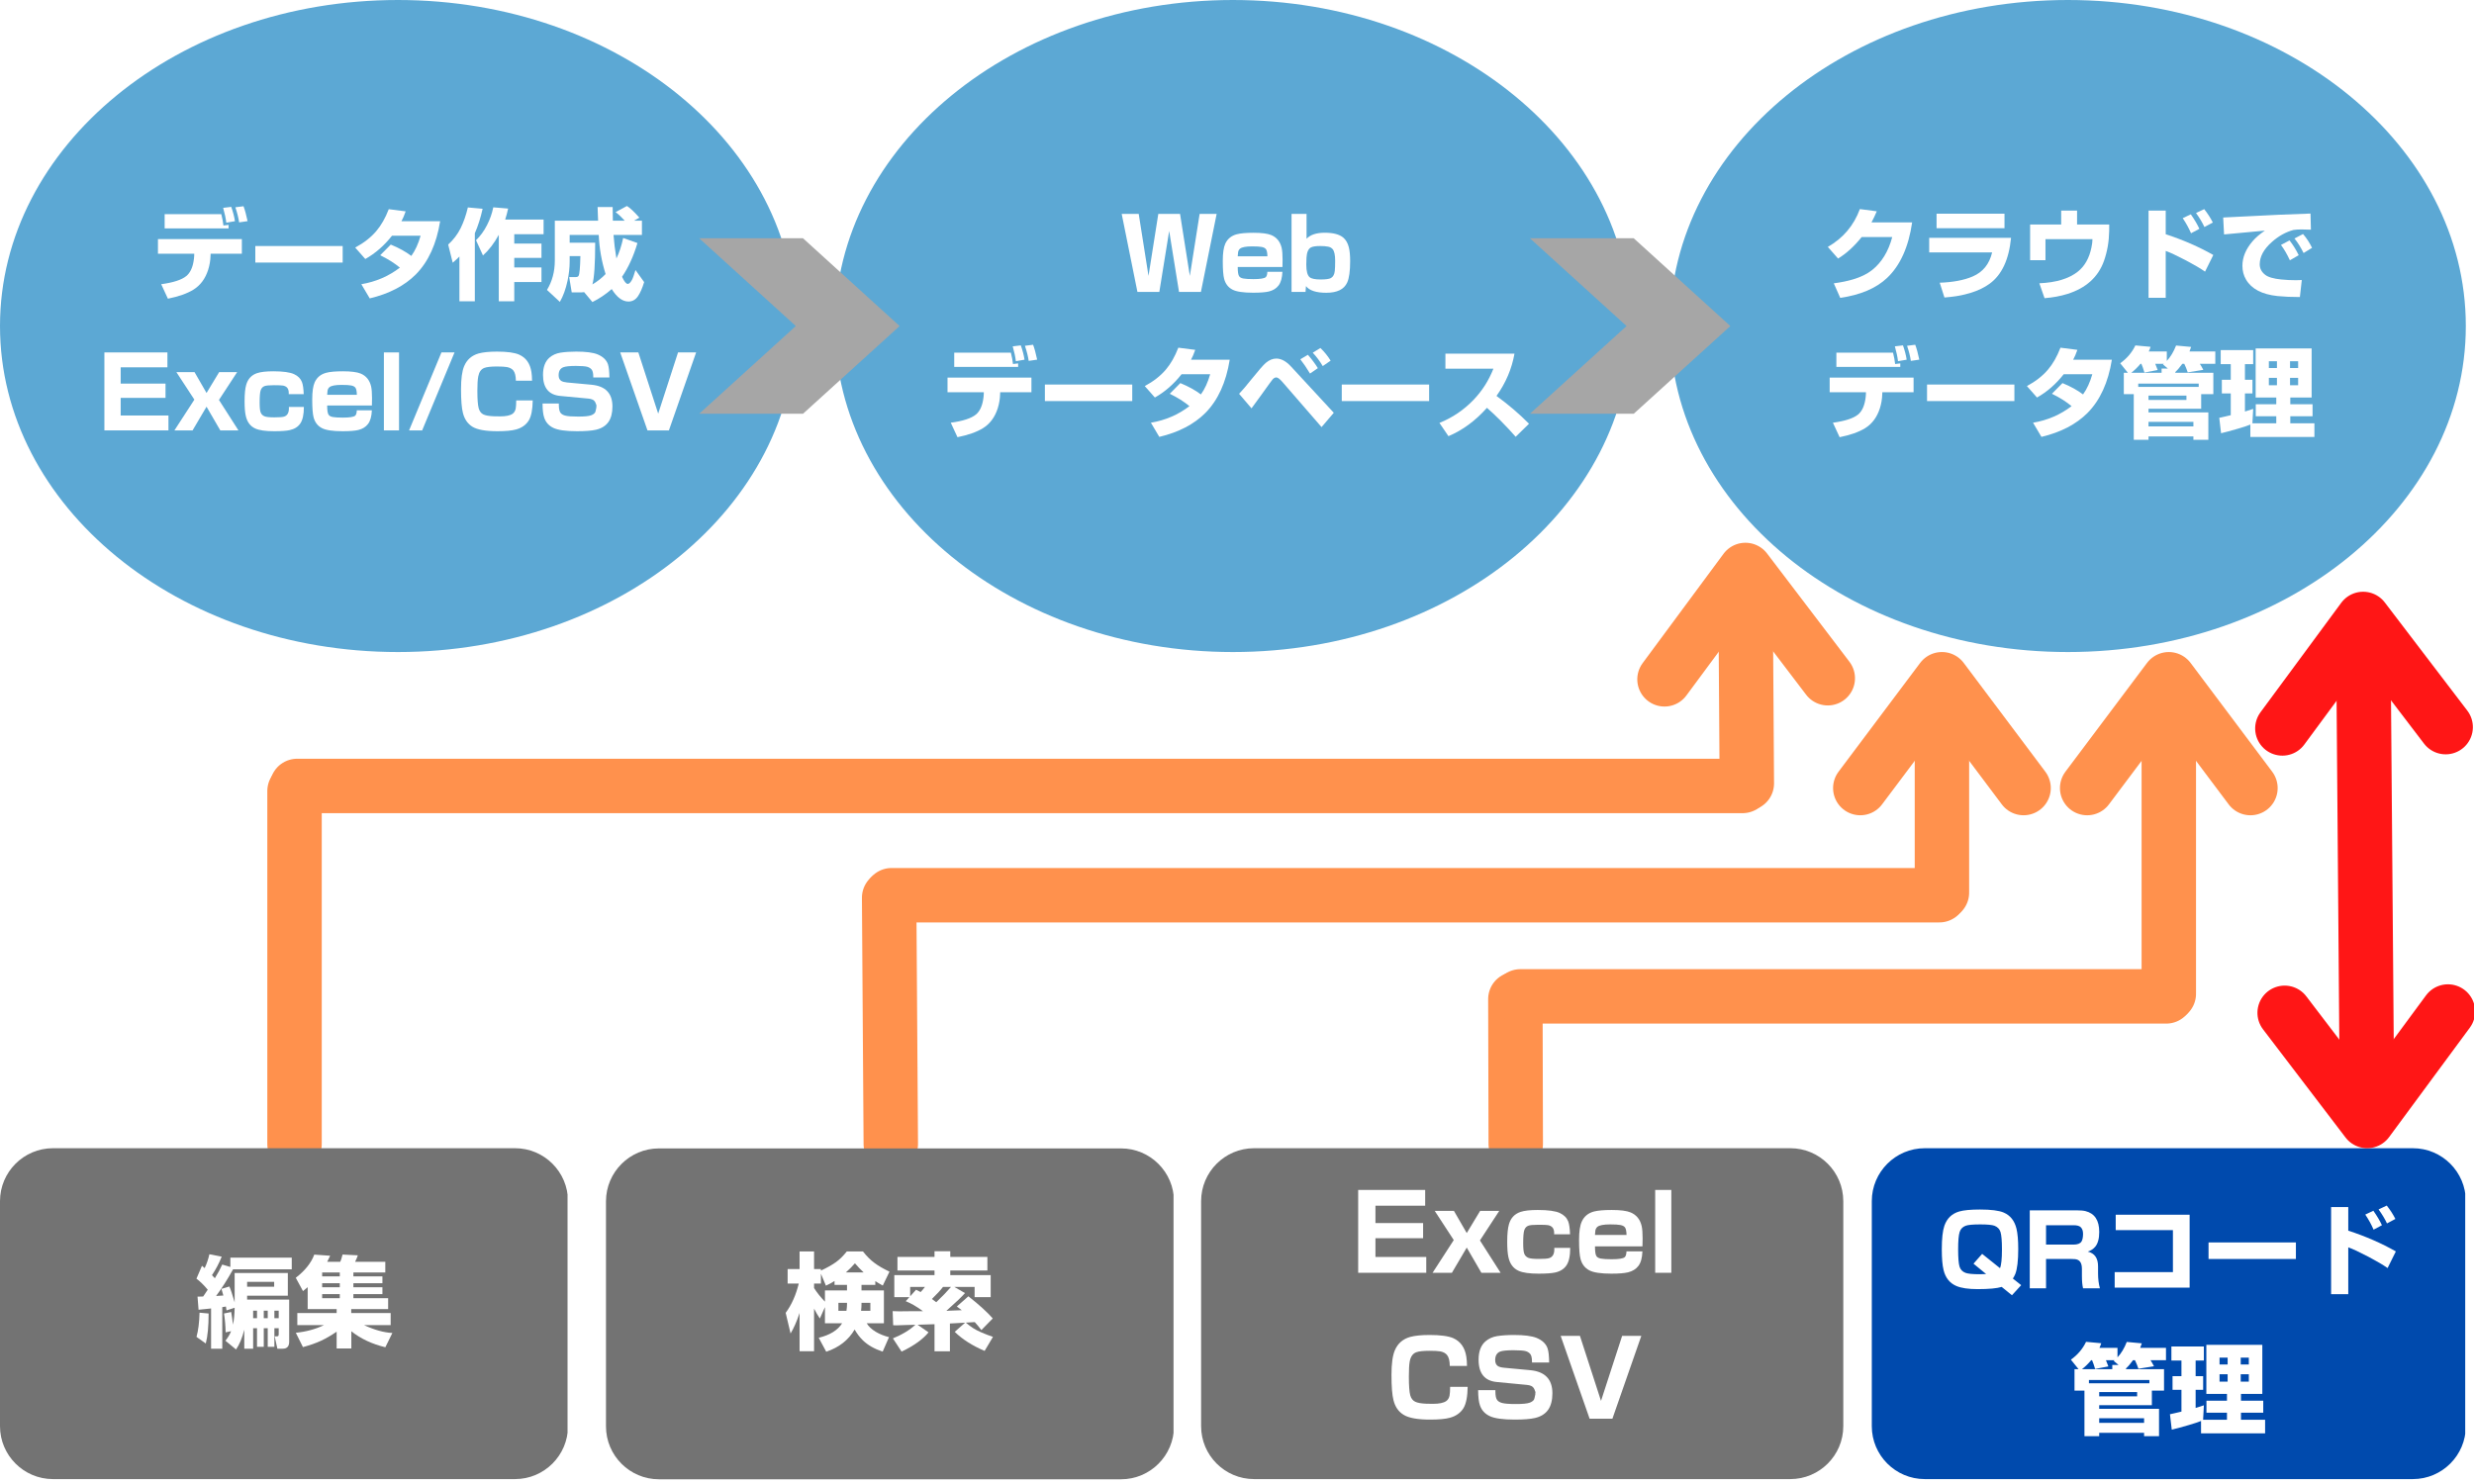 <svg xmlns="http://www.w3.org/2000/svg" xmlns:xlink="http://www.w3.org/1999/xlink" width="1000" zoomAndPan="magnify" viewBox="0 0 750 450" height="600" preserveAspectRatio="xMidYMid meet" version="1.0"><defs><g/><clipPath id="b8d46f67be"><path d="M 0 0 L 241.277 0 L 241.277 197.719 L 0 197.719 Z M 0 0 " clip-rule="nonzero"/></clipPath><clipPath id="4ce2cd34e6"><path d="M 120.641 0 C 54.012 0 0 44.262 0 98.859 C 0 153.457 54.012 197.719 120.641 197.719 C 187.266 197.719 241.277 153.457 241.277 98.859 C 241.277 44.262 187.266 0 120.641 0 Z M 120.641 0 " clip-rule="nonzero"/></clipPath><clipPath id="5ec933a37f"><path d="M 253.121 0 L 494.398 0 L 494.398 197.719 L 253.121 197.719 Z M 253.121 0 " clip-rule="nonzero"/></clipPath><clipPath id="d686974d60"><path d="M 373.762 0 C 307.133 0 253.121 44.262 253.121 98.859 C 253.121 153.457 307.133 197.719 373.762 197.719 C 440.387 197.719 494.398 153.457 494.398 98.859 C 494.398 44.262 440.387 0 373.762 0 Z M 373.762 0 " clip-rule="nonzero"/></clipPath><clipPath id="ed55f85f49"><path d="M 506.242 0 L 747.52 0 L 747.52 197.719 L 506.242 197.719 Z M 506.242 0 " clip-rule="nonzero"/></clipPath><clipPath id="60a0f17afe"><path d="M 626.883 0 C 560.254 0 506.242 44.262 506.242 98.859 C 506.242 153.457 560.254 197.719 626.883 197.719 C 693.508 197.719 747.52 153.457 747.52 98.859 C 747.52 44.262 693.508 0 626.883 0 Z M 626.883 0 " clip-rule="nonzero"/></clipPath><clipPath id="d4b934aac0"><path d="M 0 348.18 L 172.445 348.18 L 172.445 448.512 L 0 448.512 Z M 0 348.18 " clip-rule="nonzero"/></clipPath><clipPath id="c8977e0eeb"><path d="M 156.152 448.512 L 16.043 448.512 C 7.203 448.512 0 441.309 0 432.473 L 0 364.223 C 0 355.383 7.203 348.18 16.043 348.18 L 156.152 348.18 C 164.992 348.18 172.191 355.383 172.191 364.223 L 172.191 432.473 C 172.191 441.309 164.992 448.512 156.152 448.512 Z M 156.152 448.512 " clip-rule="nonzero"/></clipPath><clipPath id="fca804b2d8"><path d="M 364.121 348.18 L 558.906 348.18 L 558.906 448.512 L 364.121 448.512 Z M 364.121 348.18 " clip-rule="nonzero"/></clipPath><clipPath id="cb5ba30d8d"><path d="M 542.758 448.512 L 380.164 448.512 C 371.324 448.512 364.121 441.309 364.121 432.473 L 364.121 364.223 C 364.121 355.383 371.324 348.18 380.164 348.18 L 542.758 348.18 C 551.598 348.18 558.797 355.383 558.797 364.223 L 558.797 432.473 C 558.797 441.309 551.598 448.512 542.758 448.512 Z M 542.758 448.512 " clip-rule="nonzero"/></clipPath><clipPath id="3233e924e3"><path d="M 567.441 348.18 L 747.727 348.18 L 747.727 448.512 L 567.441 448.512 Z M 567.441 348.18 " clip-rule="nonzero"/></clipPath><clipPath id="f40cbbf05b"><path d="M 731.48 448.512 L 583.484 448.512 C 574.645 448.512 567.441 441.309 567.441 432.473 L 567.441 364.223 C 567.441 355.383 574.645 348.18 583.484 348.18 L 731.48 348.18 C 740.32 348.18 747.52 355.383 747.52 364.223 L 747.52 432.473 C 747.52 441.309 740.32 448.512 731.48 448.512 Z M 731.48 448.512 " clip-rule="nonzero"/></clipPath><clipPath id="efa6038637"><path d="M 183.707 348.238 L 356 348.238 L 356 448.57 L 183.707 448.57 Z M 183.707 348.238 " clip-rule="nonzero"/></clipPath><clipPath id="3e98d79cd0"><path d="M 339.859 448.57 L 199.75 448.57 C 190.91 448.57 183.707 441.367 183.707 432.527 L 183.707 364.277 C 183.707 355.438 190.91 348.238 199.75 348.238 L 339.859 348.238 C 348.695 348.238 355.898 355.438 355.898 364.277 L 355.898 432.527 C 355.898 441.367 348.695 448.57 339.859 448.57 Z M 339.859 448.57 " clip-rule="nonzero"/></clipPath><clipPath id="8ccad86b48"><path d="M 211.961 72.25 L 272.82 72.25 L 272.82 125.469 L 211.961 125.469 Z M 211.961 72.25 " clip-rule="nonzero"/></clipPath><clipPath id="0417639e94"><path d="M 243.426 72.25 L 211.961 72.25 L 241.25 98.867 L 211.961 125.469 L 243.426 125.469 L 272.719 98.867 Z M 243.426 72.25 " clip-rule="nonzero"/></clipPath><clipPath id="1c027fef95"><path d="M 463.801 72.25 L 524.66 72.25 L 524.66 125.469 L 463.801 125.469 Z M 463.801 72.25 " clip-rule="nonzero"/></clipPath><clipPath id="814be99191"><path d="M 495.266 72.25 L 463.801 72.25 L 493.094 98.867 L 463.801 125.469 L 495.266 125.469 L 524.559 98.867 Z M 495.266 72.25 " clip-rule="nonzero"/></clipPath></defs><rect x="-75" width="900" fill="#ffffff" y="-45" height="540" fill-opacity="1"/><rect x="-75" width="900" fill="#ffffff" y="-45" height="540" fill-opacity="1"/><g clip-path="url(#b8d46f67be)"><g clip-path="url(#4ce2cd34e6)"><path fill="#5ca8d4" d="M 0 0 L 241.277 0 L 241.277 197.719 L 0 197.719 Z M 0 0 " fill-opacity="1" fill-rule="nonzero"/></g></g><g clip-path="url(#5ec933a37f)"><g clip-path="url(#d686974d60)"><path fill="#5ca8d4" d="M 253.121 0 L 494.398 0 L 494.398 197.719 L 253.121 197.719 Z M 253.121 0 " fill-opacity="1" fill-rule="nonzero"/></g></g><g clip-path="url(#ed55f85f49)"><g clip-path="url(#60a0f17afe)"><path fill="#5ca8d4" d="M 506.242 0 L 747.52 0 L 747.52 197.719 L 506.242 197.719 Z M 506.242 0 " fill-opacity="1" fill-rule="nonzero"/></g></g><path stroke-linecap="round" transform="matrix(0, 0.75, -0.75, 0, 97.54, 231.607)" fill="none" stroke-linejoin="miter" d="M 10.998 11.002 L 153.769 11.002 " stroke="#ff914d" stroke-width="22" stroke-opacity="1" stroke-miterlimit="4"/><g clip-path="url(#d4b934aac0)"><g clip-path="url(#c8977e0eeb)"><path fill="#737373" d="M 0 348.18 L 172.055 348.18 L 172.055 448.512 L 0 448.512 Z M 0 348.18 " fill-opacity="1" fill-rule="nonzero"/></g></g><path stroke-linecap="round" transform="matrix(0.002, 0.75, -0.75, 0.002, 467.617, 294.69)" fill="none" stroke-linejoin="miter" d="M 11.001 11 L 69.6 11.002 " stroke="#ff914d" stroke-width="22" stroke-opacity="1" stroke-miterlimit="4"/><g clip-path="url(#fca804b2d8)"><g clip-path="url(#cb5ba30d8d)"><path fill="#737373" d="M 364.121 348.18 L 558.906 348.18 L 558.906 448.512 L 364.121 448.512 Z M 364.121 348.18 " fill-opacity="1" fill-rule="nonzero"/></g></g><g clip-path="url(#3233e924e3)"><g clip-path="url(#f40cbbf05b)"><path fill="#004aad" d="M 567.441 348.18 L 747.336 348.18 L 747.336 448.512 L 567.441 448.512 Z M 567.441 348.18 " fill-opacity="1" fill-rule="nonzero"/></g></g><path stroke-linecap="round" transform="matrix(0.005, 0.75, -0.75, 0.005, 277.742, 263.905)" fill="none" stroke-linejoin="miter" d="M 11.001 11.002 L 110.571 10.998 " stroke="#ff914d" stroke-width="22" stroke-opacity="1" stroke-miterlimit="4"/><g clip-path="url(#efa6038637)"><g clip-path="url(#3e98d79cd0)"><path fill="#737373" d="M 183.707 348.238 L 355.762 348.238 L 355.762 448.57 L 183.707 448.57 Z M 183.707 348.238 " fill-opacity="1" fill-rule="nonzero"/></g></g><path stroke-linecap="round" transform="matrix(-0.005, -0.75, 0.75, -0.005, 521.362, 245.855)" fill="none" stroke-linejoin="miter" d="M 10.998 10.999 L 91.791 10.998 " stroke="#ff914d" stroke-width="22" stroke-opacity="1" stroke-miterlimit="4"/><path stroke-linecap="round" transform="matrix(-0.005, -0.75, 0.75, -0.005, 521.362, 245.855)" fill="none" stroke-linejoin="round" d="M 53.292 -21.999 L 97.291 11 L 53.294 44.002 " stroke="#ff914d" stroke-width="22" stroke-opacity="1" stroke-miterlimit="4"/><path stroke-linecap="round" transform="matrix(0, -0.75, 0.75, 0, 580.452, 278.934)" fill="none" stroke-linejoin="miter" d="M 11 11.001 L 91.792 11.001 " stroke="#ff914d" stroke-width="22" stroke-opacity="1" stroke-miterlimit="4"/><path stroke-linecap="round" transform="matrix(0, -0.75, 0.75, 0, 580.452, 278.934)" fill="none" stroke-linejoin="round" d="M 53.292 -21.999 L 97.292 11.001 L 53.292 44.001 " stroke="#ff914d" stroke-width="22" stroke-opacity="1" stroke-miterlimit="4"/><path stroke-linecap="round" transform="matrix(0, -0.75, 0.75, 0, 649.229, 309.611)" fill="none" stroke-linejoin="miter" d="M 10.997 11.001 L 132.69 11.001 " stroke="#ff914d" stroke-width="22" stroke-opacity="1" stroke-miterlimit="4"/><path stroke-linecap="round" transform="matrix(0, -0.75, 0.75, 0, 649.229, 309.611)" fill="none" stroke-linejoin="round" d="M 94.19 -21.999 L 138.19 11.001 L 94.19 44.001 " stroke="#ff914d" stroke-width="22" stroke-opacity="1" stroke-miterlimit="4"/><path stroke-linecap="round" transform="matrix(-0.006, -0.75, 0.75, -0.006, 709.429, 348.238)" fill="none" stroke-linejoin="miter" d="M 16.501 11 L 208.48 11 " stroke="#ff1616" stroke-width="22" stroke-opacity="1" stroke-miterlimit="4"/><path stroke-linecap="round" transform="matrix(-0.006, -0.75, 0.75, -0.006, 709.429, 348.238)" fill="none" stroke-linejoin="round" d="M 55.001 -22.002 L 11.001 11 L 54.998 44 " stroke="#ff1616" stroke-width="22" stroke-opacity="1" stroke-miterlimit="4"/><path stroke-linecap="round" transform="matrix(-0.006, -0.75, 0.75, -0.006, 709.429, 348.238)" fill="none" stroke-linejoin="round" d="M 169.978 -22 L 213.981 11 L 169.981 44.002 " stroke="#ff1616" stroke-width="22" stroke-opacity="1" stroke-miterlimit="4"/><path stroke-linecap="round" transform="matrix(0.75, 0, 0, 0.75, 452.641, 293.888)" fill="none" stroke-linejoin="miter" d="M 11 10.999 L 272.089 10.999 " stroke="#ff914d" stroke-width="22" stroke-opacity="1" stroke-miterlimit="4"/><path stroke-linecap="round" transform="matrix(0.75, 0, 0, 0.75, 262.02, 263.212)" fill="none" stroke-linejoin="miter" d="M 11 10.999 L 434.547 10.999 " stroke="#ff914d" stroke-width="22" stroke-opacity="1" stroke-miterlimit="4"/><path stroke-linecap="round" transform="matrix(0.75, 0, 0, 0.75, 81.817, 230.078)" fill="none" stroke-linejoin="miter" d="M 10.999 11 L 595.291 11 " stroke="#ff914d" stroke-width="22" stroke-opacity="1" stroke-miterlimit="4"/><g clip-path="url(#8ccad86b48)"><g clip-path="url(#0417639e94)"><path fill="#a6a6a6" d="M 211.961 72.25 L 272.688 72.25 L 272.688 125.469 L 211.961 125.469 Z M 211.961 72.25 " fill-opacity="1" fill-rule="nonzero"/></g></g><g clip-path="url(#1c027fef95)"><g clip-path="url(#814be99191)"><path fill="#a6a6a6" d="M 463.801 72.25 L 524.527 72.25 L 524.527 125.469 L 463.801 125.469 Z M 463.801 72.25 " fill-opacity="1" fill-rule="nonzero"/></g></g><g fill="#ffffff" fill-opacity="1"><g transform="translate(45.634, 88.51)"><g><path d="M 4.281 -23.578 L 21.453 -23.578 C 21.785 -22.266 22 -21.113 22.094 -20.125 L 23.656 -20.312 L 23.656 -19.25 L 4.281 -19.25 Z M 2.25 -16.016 L 27.688 -16.016 L 27.688 -11.562 L 18.219 -11.562 L 18.188 -10.906 C 18.145 -9.488 17.906 -8.082 17.469 -6.688 C 16.602 -3.988 15.113 -1.984 13 -0.672 C 11.082 0.504 8.504 1.414 5.266 2.062 L 3.234 -2.328 C 6.91 -2.828 9.453 -3.656 10.859 -4.812 C 11.973 -5.738 12.703 -7.223 13.047 -9.266 C 13.148 -9.848 13.211 -10.395 13.234 -10.906 L 13.25 -11.562 L 2.25 -11.562 Z M 28.188 -25.969 C 28.602 -24.895 29.016 -23.391 29.422 -21.453 L 26.859 -21.078 C 26.672 -22.422 26.289 -23.945 25.719 -25.656 Z M 24.469 -25.781 C 25.02 -24.227 25.395 -22.781 25.594 -21.438 L 22.969 -20.984 C 22.82 -22.266 22.504 -23.766 22.016 -25.484 Z M 24.469 -25.781 "/></g></g><g transform="translate(75.634, 88.51)"><g><path d="M 1.766 -13.906 L 28.25 -13.906 L 28.25 -8.891 L 1.766 -8.891 Z M 1.766 -13.906 "/></g></g><g transform="translate(105.634, 88.51)"><g><path d="M 15.594 -7.359 C 13.914 -8.742 11.926 -9.992 9.625 -11.109 L 12.828 -14.344 C 15.273 -13.344 17.352 -12.195 19.062 -10.906 C 20.238 -12.539 21.176 -14.582 21.875 -17.031 L 13.203 -17.031 C 10.836 -14.031 8.141 -11.676 5.109 -9.969 L 2.047 -13.438 C 4.68 -14.852 6.812 -16.52 8.438 -18.438 C 9.926 -20.188 11.188 -22.398 12.219 -25.078 L 17.344 -24.422 C 16.926 -23.211 16.5 -22.211 16.062 -21.422 L 27.797 -21.422 C 26.691 -14.535 24.238 -9.164 20.438 -5.312 C 16.988 -1.852 12.328 0.57 6.453 1.969 L 3.906 -2.328 C 8.281 -3.066 12.176 -4.742 15.594 -7.359 Z M 15.594 -7.359 "/></g></g><g transform="translate(135.634, 88.51)"><g><path d="M 3.641 -10.719 C 3.117 -10.176 2.441 -9.551 1.609 -8.844 L 0.234 -14.344 C 1.836 -15.82 3.094 -17.473 4 -19.297 C 4.914 -21.148 5.648 -23.254 6.203 -25.609 L 10.672 -25.203 C 10.066 -22.461 9.281 -19.988 8.312 -17.781 L 8.312 2.844 L 3.641 2.844 Z M 17.516 -21.938 L 29.156 -21.938 L 29.156 -17.484 L 20.266 -17.484 L 20.266 -14.656 L 28.516 -14.656 L 28.516 -10.312 L 20.266 -10.312 L 20.266 -7.406 L 28.516 -7.406 L 28.516 -3 L 20.266 -3 L 20.266 2.844 L 15.578 2.844 L 15.578 -17.312 C 14.211 -14.789 12.613 -12.703 10.781 -11.047 L 8.672 -15.672 C 9.953 -16.891 11.055 -18.398 11.984 -20.203 C 12.891 -21.961 13.531 -23.773 13.906 -25.641 L 18.406 -25.266 C 18.133 -24.023 17.836 -22.914 17.516 -21.938 Z M 17.516 -21.938 "/></g></g><g transform="translate(165.634, 88.51)"><g><path d="M 19.812 -0.859 C 18 0.734 16.047 2.047 13.953 3.078 L 11.453 0.078 C 11.148 0.129 10.852 0.156 10.562 0.156 L 7.688 0.156 L 6.922 -4.5 L 8.984 -4.5 C 9.359 -4.5 9.617 -4.625 9.766 -4.875 C 10.055 -5.352 10.238 -7.348 10.312 -10.859 L 7.062 -10.859 L 7.062 -9.156 C 7.062 -7.344 6.844 -5.398 6.406 -3.328 C 5.883 -0.867 5.113 1.25 4.094 3.031 L 0.188 -0.594 C 1.77 -3.195 2.562 -6.172 2.562 -9.516 L 2.562 -21.594 L 15.688 -21.594 C 15.656 -22.414 15.629 -23.031 15.609 -23.438 C 15.566 -24.539 15.539 -25.305 15.531 -25.734 L 20.094 -25.734 C 20.094 -25.055 20.113 -23.676 20.156 -21.594 L 23.75 -21.594 C 22.781 -22.676 21.859 -23.539 20.984 -24.188 L 24.422 -26.047 C 25.336 -25.504 26.594 -24.328 28.188 -22.516 L 26.578 -21.594 L 28.969 -21.594 L 28.969 -17.266 L 20.359 -17.266 C 20.516 -15.047 20.805 -12.672 21.234 -10.141 C 22.098 -11.898 22.781 -13.969 23.281 -16.344 L 27.609 -14.812 C 26.422 -10.801 24.863 -7.391 22.938 -4.578 C 23.602 -3.141 24.18 -2.422 24.672 -2.422 C 25.066 -2.422 25.477 -2.801 25.906 -3.562 C 26.188 -4.051 26.555 -5.07 27.016 -6.625 L 29.641 -2.969 C 29.098 -1.176 28.484 0.234 27.797 1.266 C 27.066 2.367 26.098 2.922 24.891 2.922 C 23.066 2.922 21.375 1.66 19.812 -0.859 Z M 17.953 -5.406 C 16.754 -9.219 16.062 -13.172 15.875 -17.266 L 7.062 -17.266 L 7.062 -14.906 L 14.797 -14.906 C 14.797 -8.5 14.516 -4.285 13.953 -2.266 C 15.461 -3.148 16.797 -4.195 17.953 -5.406 Z M 17.953 -5.406 "/></g></g></g><g fill="#ffffff" fill-opacity="1"><g transform="translate(29.521, 130.51)"><g><path d="M 2.125 -23.641 L 21.234 -23.641 L 21.234 -19.125 L 7.062 -19.125 L 7.062 -14.188 L 20.656 -14.188 L 20.656 -9.859 L 7.062 -9.859 L 7.062 -4.516 L 21.547 -4.516 L 21.547 0 L 2.125 0 Z M 2.125 -23.641 "/></g></g><g transform="translate(52.299, 130.51)"><g><path d="M 1.172 -17.672 L 6.672 -17.672 L 10.312 -11.344 L 14.141 -17.672 L 19.594 -17.672 L 14.078 -9.234 L 19.984 0 L 14.484 0 L 10.312 -7.188 L 6.078 0 L 0.578 0 L 6.625 -9.328 Z M 1.172 -17.672 "/></g></g><g transform="translate(72.851, 130.51)"><g><path d="M 19.219 -10.984 L 14.672 -10.984 C 14.68 -11.117 14.688 -11.223 14.688 -11.297 C 14.688 -12.078 14.504 -12.648 14.141 -13.016 C 13.828 -13.316 13.422 -13.508 12.922 -13.594 C 12.516 -13.664 11.609 -13.703 10.203 -13.703 C 8.711 -13.703 7.75 -13.609 7.312 -13.422 C 6.77 -13.203 6.395 -12.797 6.188 -12.203 C 5.969 -11.617 5.859 -10.375 5.859 -8.469 C 5.859 -6.969 5.961 -5.957 6.172 -5.438 C 6.391 -4.883 6.785 -4.492 7.359 -4.266 C 7.848 -4.055 8.848 -3.953 10.359 -3.953 C 11.816 -3.953 12.781 -4.023 13.25 -4.172 C 14.238 -4.473 14.734 -5.316 14.734 -6.703 C 14.734 -6.797 14.727 -6.93 14.719 -7.109 L 19.266 -7.109 C 19.273 -4.828 18.91 -3.148 18.172 -2.078 C 17.473 -1.055 16.395 -0.391 14.938 -0.078 C 13.957 0.141 12.398 0.25 10.266 0.25 C 7.672 0.25 5.781 -0.016 4.594 -0.547 C 3.02 -1.234 2.031 -2.57 1.625 -4.562 C 1.406 -5.562 1.297 -6.977 1.297 -8.812 C 1.297 -11.062 1.461 -12.742 1.797 -13.859 C 2.316 -15.629 3.41 -16.797 5.078 -17.359 C 6.191 -17.734 7.832 -17.922 10 -17.922 C 12.957 -17.922 15.062 -17.629 16.312 -17.047 C 17.488 -16.504 18.281 -15.707 18.688 -14.656 C 18.988 -13.883 19.164 -12.66 19.219 -10.984 Z M 19.219 -10.984 "/></g></g><g transform="translate(93.403, 130.51)"><g><path d="M 19.344 -7.547 L 5.781 -7.547 C 5.781 -6.141 5.91 -5.227 6.172 -4.812 C 6.379 -4.438 6.805 -4.188 7.453 -4.062 C 8.129 -3.938 9.156 -3.875 10.531 -3.875 C 12.582 -3.875 13.832 -4.07 14.281 -4.469 C 14.57 -4.727 14.734 -5.27 14.766 -6.094 L 19.328 -6.094 C 19.254 -4.25 18.863 -2.863 18.156 -1.938 C 17.469 -1.039 16.492 -0.438 15.234 -0.125 C 14.211 0.125 12.617 0.25 10.453 0.25 C 7.473 0.25 5.383 -0.062 4.188 -0.688 C 2.914 -1.352 2.078 -2.43 1.672 -3.922 C 1.391 -4.961 1.25 -6.773 1.25 -9.359 C 1.25 -11.742 1.5 -13.488 2 -14.594 C 2.676 -16.07 3.836 -17.031 5.484 -17.469 C 6.598 -17.77 8.289 -17.922 10.562 -17.922 C 13.031 -17.922 14.82 -17.691 15.938 -17.234 C 17.602 -16.535 18.66 -15.227 19.109 -13.312 C 19.285 -12.488 19.375 -11.328 19.375 -9.828 C 19.375 -9.109 19.363 -8.348 19.344 -7.547 Z M 5.781 -10.797 L 14.781 -10.797 C 14.758 -11.836 14.617 -12.547 14.359 -12.922 C 14.117 -13.266 13.68 -13.5 13.047 -13.625 C 12.473 -13.738 11.5 -13.797 10.125 -13.797 C 8.27 -13.797 7.055 -13.566 6.484 -13.109 C 6.18 -12.867 5.984 -12.516 5.891 -12.047 C 5.848 -11.828 5.812 -11.41 5.781 -10.797 Z M 5.781 -10.797 "/></g></g><g transform="translate(113.954, 130.51)"><g><path d="M 2.422 -23.641 L 7.016 -23.641 L 7.016 0 L 2.422 0 Z M 2.422 -23.641 "/></g></g><g transform="translate(123.403, 130.51)"><g><path d="M 10.422 -23.641 L 14.391 -23.641 L 4.578 0 L 0.609 0 Z M 10.422 -23.641 "/></g></g><g transform="translate(138.403, 130.51)"><g><path d="M 22.891 -15.062 L 17.984 -15.062 C 17.973 -16.5 17.719 -17.535 17.219 -18.172 C 16.789 -18.691 16.145 -19.035 15.281 -19.203 C 14.633 -19.316 13.617 -19.375 12.234 -19.375 C 10.441 -19.375 9.176 -19.234 8.438 -18.953 C 7.457 -18.586 6.836 -17.723 6.578 -16.359 C 6.398 -15.41 6.312 -13.984 6.312 -12.078 C 6.312 -9.453 6.445 -7.656 6.719 -6.688 C 6.977 -5.789 7.445 -5.176 8.125 -4.844 C 8.781 -4.52 9.844 -4.332 11.312 -4.281 C 11.863 -4.258 12.5 -4.25 13.219 -4.25 C 15 -4.25 16.258 -4.516 17 -5.047 C 17.488 -5.41 17.801 -5.941 17.938 -6.641 C 18.031 -7.16 18.082 -7.977 18.094 -9.094 L 23.094 -9.094 C 23.051 -6.301 22.656 -4.281 21.906 -3.031 C 21.07 -1.676 19.785 -0.758 18.047 -0.281 C 16.785 0.07 14.895 0.25 12.375 0.25 C 8.82 0.25 6.301 -0.203 4.812 -1.109 C 3.375 -2.004 2.414 -3.395 1.938 -5.281 C 1.551 -6.75 1.359 -9.172 1.359 -12.547 C 1.359 -15.648 1.672 -17.953 2.297 -19.453 C 3.117 -21.43 4.582 -22.723 6.688 -23.328 C 8.051 -23.703 9.91 -23.891 12.266 -23.891 C 15.379 -23.891 17.629 -23.578 19.016 -22.953 C 21.078 -22.023 22.305 -20.27 22.703 -17.688 C 22.816 -16.977 22.879 -16.102 22.891 -15.062 Z M 22.891 -15.062 "/></g></g><g transform="translate(162.851, 130.51)"><g><path d="M 21.891 -16.047 L 17 -16.047 C 17 -16.109 17 -16.191 17 -16.297 C 17 -17.266 16.848 -17.961 16.547 -18.391 C 16.254 -18.785 15.816 -19.078 15.234 -19.266 C 14.617 -19.453 13.441 -19.547 11.703 -19.547 C 9.836 -19.547 8.57 -19.41 7.906 -19.141 C 6.969 -18.773 6.5 -17.969 6.5 -16.719 C 6.5 -15.938 6.758 -15.367 7.281 -15.016 C 7.664 -14.773 8.254 -14.613 9.047 -14.531 L 16.469 -13.844 C 20.695 -13.445 22.812 -11.25 22.812 -7.25 C 22.812 -5.281 22.406 -3.711 21.594 -2.547 C 20.77 -1.379 19.52 -0.598 17.844 -0.203 C 16.539 0.098 14.617 0.25 12.078 0.25 C 8.648 0.25 6.242 -0.094 4.859 -0.781 C 3.504 -1.438 2.594 -2.469 2.125 -3.875 C 1.801 -4.812 1.633 -6.234 1.625 -8.141 L 6.562 -8.141 C 6.562 -7.961 6.562 -7.836 6.562 -7.766 C 6.562 -6.523 6.75 -5.691 7.125 -5.266 C 7.438 -4.898 7.895 -4.641 8.5 -4.484 C 9.227 -4.285 10.539 -4.188 12.438 -4.188 C 14.312 -4.188 15.598 -4.312 16.297 -4.562 C 16.867 -4.758 17.285 -5.047 17.547 -5.422 C 17.641 -5.547 17.77 -6.047 17.938 -6.922 L 17.938 -7.109 L 17.969 -7.609 C 17.969 -7.609 17.879 -7.844 17.703 -8.312 C 17.516 -8.801 17.203 -9.145 16.766 -9.344 C 16.43 -9.5 16.035 -9.598 15.578 -9.641 L 6.969 -10.453 C 3.5 -10.785 1.766 -12.91 1.766 -16.828 C 1.766 -19.172 2.41 -20.91 3.703 -22.047 C 4.609 -22.836 5.719 -23.344 7.031 -23.562 C 8.426 -23.781 10.023 -23.891 11.828 -23.891 C 14.785 -23.891 16.945 -23.609 18.312 -23.047 C 19.945 -22.367 20.992 -21.367 21.453 -20.047 C 21.723 -19.234 21.867 -17.898 21.891 -16.047 Z M 21.891 -16.047 "/></g></g><g transform="translate(187.299, 130.51)"><g><path d="M 0.719 -23.641 L 6.219 -23.641 L 12.234 -5.078 L 18.25 -23.641 L 23.734 -23.641 L 15.484 0 L 8.984 0 Z M 0.719 -23.641 "/></g></g></g><g fill="#ffffff" fill-opacity="1"><g transform="translate(339.439, 88.51)"><g><path d="M 15 -18.484 L 12.016 0 L 5.375 0 L 0.609 -23.641 L 5.766 -23.641 L 8.734 -4.844 L 11.703 -23.641 L 18.297 -23.641 L 21.266 -4.844 L 24.234 -23.641 L 29.391 -23.641 L 24.625 0 L 17.984 0 Z M 15 -18.484 "/></g></g><g transform="translate(369.439, 88.51)"><g><path d="M 19.344 -7.547 L 5.781 -7.547 C 5.781 -6.141 5.91 -5.227 6.172 -4.812 C 6.379 -4.438 6.805 -4.188 7.453 -4.062 C 8.129 -3.938 9.156 -3.875 10.531 -3.875 C 12.582 -3.875 13.832 -4.07 14.281 -4.469 C 14.57 -4.727 14.734 -5.27 14.766 -6.094 L 19.328 -6.094 C 19.254 -4.25 18.863 -2.863 18.156 -1.938 C 17.469 -1.039 16.492 -0.438 15.234 -0.125 C 14.211 0.125 12.617 0.25 10.453 0.25 C 7.473 0.25 5.383 -0.062 4.188 -0.688 C 2.914 -1.352 2.078 -2.43 1.672 -3.922 C 1.391 -4.961 1.25 -6.773 1.25 -9.359 C 1.25 -11.742 1.5 -13.488 2 -14.594 C 2.676 -16.07 3.836 -17.031 5.484 -17.469 C 6.598 -17.77 8.289 -17.922 10.562 -17.922 C 13.031 -17.922 14.82 -17.691 15.938 -17.234 C 17.602 -16.535 18.66 -15.227 19.109 -13.312 C 19.285 -12.488 19.375 -11.328 19.375 -9.828 C 19.375 -9.109 19.363 -8.348 19.344 -7.547 Z M 5.781 -10.797 L 14.781 -10.797 C 14.758 -11.836 14.617 -12.547 14.359 -12.922 C 14.117 -13.266 13.68 -13.5 13.047 -13.625 C 12.473 -13.738 11.5 -13.797 10.125 -13.797 C 8.27 -13.797 7.055 -13.566 6.484 -13.109 C 6.18 -12.867 5.984 -12.516 5.891 -12.047 C 5.848 -11.828 5.812 -11.41 5.781 -10.797 Z M 5.781 -10.797 "/></g></g><g transform="translate(389.991, 88.51)"><g><path d="M 1.547 -23.641 L 6.094 -23.641 L 6.094 -16.109 C 7.238 -17.328 9.082 -17.938 11.625 -17.938 C 14.176 -17.938 16.039 -17.445 17.219 -16.469 C 18.02 -15.781 18.582 -14.805 18.906 -13.547 C 19.176 -12.484 19.312 -11.082 19.312 -9.344 C 19.312 -6.289 19.008 -4.117 18.406 -2.828 C 17.469 -0.766 15.359 0.266 12.078 0.266 C 9.016 0.266 6.961 -0.406 5.922 -1.75 L 5.781 0 L 1.547 0 Z M 10.25 -13.906 C 8.883 -13.906 7.938 -13.758 7.406 -13.469 C 6.625 -13.039 6.18 -12.02 6.078 -10.406 C 6.035 -9.812 6.016 -9.094 6.016 -8.25 C 6.016 -6.27 6.359 -5 7.047 -4.438 C 7.598 -3.988 8.707 -3.766 10.375 -3.766 C 11.895 -3.766 12.926 -3.906 13.469 -4.188 C 14.156 -4.57 14.551 -5.301 14.656 -6.375 C 14.727 -7.062 14.766 -8.078 14.766 -9.422 C 14.766 -11.203 14.504 -12.391 13.984 -12.984 C 13.629 -13.379 13.172 -13.625 12.609 -13.719 C 11.973 -13.844 11.188 -13.906 10.25 -13.906 Z M 10.25 -13.906 "/></g></g></g><g fill="#ffffff" fill-opacity="1"><g transform="translate(284.994, 130.51)"><g><path d="M 4.281 -23.578 L 21.453 -23.578 C 21.785 -22.266 22 -21.113 22.094 -20.125 L 23.656 -20.312 L 23.656 -19.25 L 4.281 -19.25 Z M 2.25 -16.016 L 27.688 -16.016 L 27.688 -11.562 L 18.219 -11.562 L 18.188 -10.906 C 18.145 -9.488 17.906 -8.082 17.469 -6.688 C 16.602 -3.988 15.113 -1.984 13 -0.672 C 11.082 0.504 8.504 1.414 5.266 2.062 L 3.234 -2.328 C 6.91 -2.828 9.453 -3.656 10.859 -4.812 C 11.973 -5.738 12.703 -7.223 13.047 -9.266 C 13.148 -9.848 13.211 -10.395 13.234 -10.906 L 13.25 -11.562 L 2.25 -11.562 Z M 28.188 -25.969 C 28.602 -24.895 29.016 -23.391 29.422 -21.453 L 26.859 -21.078 C 26.672 -22.422 26.289 -23.945 25.719 -25.656 Z M 24.469 -25.781 C 25.02 -24.227 25.395 -22.781 25.594 -21.438 L 22.969 -20.984 C 22.82 -22.266 22.504 -23.766 22.016 -25.484 Z M 24.469 -25.781 "/></g></g><g transform="translate(314.994, 130.51)"><g><path d="M 1.766 -13.906 L 28.25 -13.906 L 28.25 -8.891 L 1.766 -8.891 Z M 1.766 -13.906 "/></g></g><g transform="translate(344.994, 130.51)"><g><path d="M 15.594 -7.359 C 13.914 -8.742 11.926 -9.992 9.625 -11.109 L 12.828 -14.344 C 15.273 -13.344 17.352 -12.195 19.062 -10.906 C 20.238 -12.539 21.176 -14.582 21.875 -17.031 L 13.203 -17.031 C 10.836 -14.031 8.141 -11.676 5.109 -9.969 L 2.047 -13.438 C 4.68 -14.852 6.812 -16.52 8.438 -18.438 C 9.926 -20.188 11.188 -22.398 12.219 -25.078 L 17.344 -24.422 C 16.926 -23.211 16.5 -22.211 16.062 -21.422 L 27.797 -21.422 C 26.691 -14.535 24.238 -9.164 20.438 -5.312 C 16.988 -1.852 12.328 0.57 6.453 1.969 L 3.906 -2.328 C 8.281 -3.066 12.176 -4.742 15.594 -7.359 Z M 15.594 -7.359 "/></g></g><g transform="translate(374.994, 130.51)"><g><path d="M 21.5 -22.922 C 22.719 -21.523 23.723 -20.176 24.516 -18.875 L 22.141 -17.234 C 21.129 -18.91 20.148 -20.352 19.203 -21.562 Z M 25.297 -24.984 C 26.516 -23.805 27.547 -22.523 28.391 -21.141 L 26 -19.5 C 25.094 -21.031 24.082 -22.383 22.969 -23.562 Z M 4.406 -6.688 L 0.641 -11.094 C 1.609 -12.102 2.859 -13.57 4.391 -15.5 C 6.523 -18.156 7.973 -19.812 8.734 -20.469 C 9.773 -21.344 10.836 -21.781 11.922 -21.781 C 13.41 -21.781 14.906 -20.969 16.406 -19.344 L 29.344 -5.344 L 25.641 -1 L 13.719 -14.75 C 12.945 -15.625 12.348 -16.062 11.922 -16.062 C 11.555 -16.062 11.195 -15.879 10.844 -15.516 C 10.633 -15.297 9.516 -13.758 7.484 -10.906 C 6.43 -9.414 5.406 -8.008 4.406 -6.688 Z M 4.406 -6.688 "/></g></g><g transform="translate(404.994, 130.51)"><g><path d="M 1.766 -13.906 L 28.25 -13.906 L 28.25 -8.891 L 1.766 -8.891 Z M 1.766 -13.906 "/></g></g><g transform="translate(434.994, 130.51)"><g><path d="M 15.781 -6.844 C 12.281 -2.914 8.391 -0.051 4.109 1.75 L 1.375 -2.266 C 5.301 -3.848 8.75 -6.18 11.719 -9.266 C 14.332 -11.992 16.336 -15.141 17.734 -18.703 L 3.188 -18.703 L 3.188 -23.266 L 24.125 -23.266 C 23.312 -18.672 21.492 -14.398 18.672 -10.453 C 22.316 -7.797 25.602 -4.984 28.531 -2.016 L 24.484 1.938 C 23.242 0.5 21.68 -1.172 19.797 -3.078 C 18.148 -4.703 16.812 -5.957 15.781 -6.844 Z M 15.781 -6.844 "/></g></g></g><g fill="#ffffff" fill-opacity="1"><g transform="translate(552.419, 88.51)"><g><path d="M 14.922 -21.062 L 27.25 -21.062 C 26.164 -13.602 23.633 -7.992 19.656 -4.234 C 16.32 -1.086 11.586 0.926 5.453 1.812 L 3.5 -2.594 C 5.727 -2.895 7.66 -3.289 9.297 -3.781 C 11.648 -4.469 13.578 -5.406 15.078 -6.594 C 18.004 -8.906 20.051 -12.25 21.219 -16.625 L 11.953 -16.625 C 9.68 -13.801 7.297 -11.629 4.797 -10.109 L 1.688 -13.641 C 6.32 -16.285 9.562 -20.109 11.406 -25.109 L 16.531 -24.438 C 16.07 -23.332 15.535 -22.207 14.922 -21.062 Z M 14.922 -21.062 "/></g></g><g transform="translate(582.419, 88.51)"><g><path d="M 4.656 -23.719 L 25.25 -23.719 L 25.25 -19.312 L 4.656 -19.312 Z M 2.422 -16.391 L 27.234 -16.391 C 26.598 -9.805 24.438 -5.172 20.75 -2.484 C 17.551 -0.141 12.984 1.254 7.047 1.703 L 5.609 -2.781 C 9.66 -2.926 12.988 -3.555 15.594 -4.672 C 18.695 -5.992 20.664 -8.426 21.5 -11.969 L 2.422 -11.969 Z M 2.422 -16.391 "/></g></g><g transform="translate(612.419, 88.51)"><g><path d="M 12.438 -24.656 L 17.25 -24.656 L 17.25 -20.438 L 27 -20.438 L 26.984 -18.422 C 26.93 -15.242 26.406 -12.234 25.406 -9.391 C 23.656 -4.484 19.957 -1.145 14.312 0.625 C 12.219 1.281 9.91 1.707 7.391 1.906 L 5.812 -2.609 C 10.938 -2.836 14.836 -4.023 17.516 -6.172 C 19.586 -7.828 20.953 -10.258 21.609 -13.469 C 21.805 -14.438 21.906 -15.191 21.906 -15.734 L 21.906 -15.984 L 7.672 -15.984 L 7.672 -9.609 L 3.016 -9.609 L 3.016 -20.438 L 12.438 -20.438 Z M 12.438 -24.656 "/></g></g><g transform="translate(642.419, 88.51)"><g><path d="M 8.922 -24.641 L 14.125 -24.641 L 14.125 -17.484 C 19.457 -15.734 24.266 -13.633 28.547 -11.188 L 26.047 -6.141 C 24.629 -7.129 22.711 -8.258 20.297 -9.531 C 17.516 -10.988 15.457 -11.953 14.125 -12.422 L 14.125 1.781 L 8.922 1.781 Z M 21.734 -23.516 C 22.848 -21.93 23.711 -20.469 24.328 -19.125 L 21.797 -17.781 C 21.148 -19.301 20.312 -20.828 19.281 -22.359 Z M 25.797 -25.094 C 26.859 -23.738 27.727 -22.383 28.406 -21.031 L 25.859 -19.672 C 25.242 -21.004 24.395 -22.422 23.312 -23.922 Z M 25.797 -25.094 "/></g></g><g transform="translate(672.419, 88.51)"><g><path d="M 21.656 -15.609 C 22.727 -14.242 23.656 -12.75 24.438 -11.125 L 21.766 -9.578 C 20.93 -11.391 20.031 -12.941 19.062 -14.234 Z M 25.75 -17.547 C 26.852 -16.266 27.766 -14.867 28.484 -13.359 L 25.922 -11.781 C 25.016 -13.594 24.094 -15.062 23.156 -16.188 Z M 1.547 -22.547 L 2.297 -22.594 L 8.328 -22.891 C 15.223 -23.266 21.609 -23.547 27.484 -23.734 L 28.016 -23.75 L 28.141 -18.859 C 26.879 -18.91 25.898 -18.938 25.203 -18.938 C 24.391 -18.938 23.609 -18.883 22.859 -18.781 C 20.516 -18.156 18.32 -16.93 16.281 -15.109 C 13.844 -12.953 12.625 -10.703 12.625 -8.359 C 12.625 -7.109 13.164 -6.055 14.25 -5.203 C 15.145 -4.484 16.77 -4.004 19.125 -3.766 C 20.57 -3.617 22.051 -3.547 23.562 -3.547 C 23.957 -3.547 24.562 -3.562 25.375 -3.594 L 24.797 1.562 C 22.234 1.562 19.977 1.461 18.031 1.266 C 13.32 0.766 10.141 -0.895 8.484 -3.719 C 7.742 -4.969 7.375 -6.363 7.375 -7.906 C 7.375 -10.5 8.406 -12.988 10.469 -15.375 C 11.406 -16.469 12.645 -17.535 14.188 -18.578 C 11.352 -18.305 9.008 -18.086 7.156 -17.922 C 4.707 -17.703 2.926 -17.535 1.812 -17.422 Z M 1.547 -22.547 "/></g></g></g><g fill="#ffffff" fill-opacity="1"><g transform="translate(552.419, 130.51)"><g><path d="M 4.281 -23.578 L 21.453 -23.578 C 21.785 -22.266 22 -21.113 22.094 -20.125 L 23.656 -20.312 L 23.656 -19.25 L 4.281 -19.25 Z M 2.25 -16.016 L 27.688 -16.016 L 27.688 -11.562 L 18.219 -11.562 L 18.188 -10.906 C 18.145 -9.488 17.906 -8.082 17.469 -6.688 C 16.602 -3.988 15.113 -1.984 13 -0.672 C 11.082 0.504 8.504 1.414 5.266 2.062 L 3.234 -2.328 C 6.91 -2.828 9.453 -3.656 10.859 -4.812 C 11.973 -5.738 12.703 -7.223 13.047 -9.266 C 13.148 -9.848 13.211 -10.395 13.234 -10.906 L 13.25 -11.562 L 2.25 -11.562 Z M 28.188 -25.969 C 28.602 -24.895 29.016 -23.391 29.422 -21.453 L 26.859 -21.078 C 26.672 -22.422 26.289 -23.945 25.719 -25.656 Z M 24.469 -25.781 C 25.02 -24.227 25.395 -22.781 25.594 -21.438 L 22.969 -20.984 C 22.82 -22.266 22.504 -23.766 22.016 -25.484 Z M 24.469 -25.781 "/></g></g><g transform="translate(582.419, 130.51)"><g><path d="M 1.766 -13.906 L 28.25 -13.906 L 28.25 -8.891 L 1.766 -8.891 Z M 1.766 -13.906 "/></g></g><g transform="translate(612.419, 130.51)"><g><path d="M 15.594 -7.359 C 13.914 -8.742 11.926 -9.992 9.625 -11.109 L 12.828 -14.344 C 15.273 -13.344 17.352 -12.195 19.062 -10.906 C 20.238 -12.539 21.176 -14.582 21.875 -17.031 L 13.203 -17.031 C 10.836 -14.031 8.141 -11.676 5.109 -9.969 L 2.047 -13.438 C 4.68 -14.852 6.812 -16.52 8.438 -18.438 C 9.926 -20.188 11.188 -22.398 12.219 -25.078 L 17.344 -24.422 C 16.926 -23.211 16.5 -22.211 16.062 -21.422 L 27.797 -21.422 C 26.691 -14.535 24.238 -9.164 20.438 -5.312 C 16.988 -1.852 12.328 0.57 6.453 1.969 L 3.906 -2.328 C 8.281 -3.066 12.176 -4.742 15.594 -7.359 Z M 15.594 -7.359 "/></g></g><g transform="translate(642.419, 130.51)"><g><path d="M 17.031 -17.703 L 17.031 -17.469 L 28.562 -17.469 L 28.562 -10.984 L 24.875 -10.984 L 24.875 -6.562 L 8.906 -6.562 L 8.906 -5.453 L 27.047 -5.453 L 27.047 2.844 L 22.516 2.844 L 22.516 1.828 L 8.906 1.828 L 8.906 2.844 L 4.438 2.844 L 4.438 -10.984 L 1.422 -10.984 L 1.422 -17.469 L 2.656 -17.469 L 0.328 -20.359 C 2.379 -21.828 3.91 -23.629 4.922 -25.766 L 9.531 -25.344 C 9.426 -24.977 9.242 -24.508 8.984 -23.938 L 14.453 -23.938 L 14.453 -21.062 C 15.586 -22.27 16.523 -23.828 17.266 -25.734 L 21.828 -25.312 C 21.711 -24.926 21.547 -24.469 21.328 -23.938 L 29.156 -23.938 L 29.156 -20.188 L 24.469 -20.188 C 24.875 -19.551 25.223 -18.941 25.516 -18.359 L 20.797 -17.609 C 20.473 -18.586 20.125 -19.445 19.75 -20.188 L 19.156 -20.188 C 18.383 -19.113 17.676 -18.285 17.031 -17.703 Z M 14.781 -18.75 L 13.312 -19.984 C 13.383 -20.047 13.461 -20.113 13.547 -20.188 L 10.953 -20.188 C 11.234 -19.551 11.477 -18.926 11.688 -18.312 L 7.672 -17.547 C 7.328 -18.703 7.02 -19.582 6.75 -20.188 L 6.469 -20.188 C 5.531 -19.07 4.598 -18.164 3.672 -17.469 L 12.875 -17.469 L 12.875 -18.75 Z M 24.125 -13.188 L 24.125 -14.188 L 5.797 -14.188 L 5.797 -13.188 Z M 8.906 -10.547 L 8.906 -9.234 L 20.406 -9.234 L 20.406 -10.547 Z M 8.906 -2.594 L 8.906 -1.203 L 22.516 -1.203 L 22.516 -2.594 Z M 8.906 -2.594 "/></g></g><g transform="translate(672.419, 130.51)"><g><path d="M 9.781 -1.766 C 8.988 -1.441 7.734 -1.023 6.016 -0.516 C 3.703 0.16 2 0.617 0.906 0.859 L 0.359 -3.812 C 0.691 -3.875 1.141 -3.973 1.703 -4.109 C 2.535 -4.305 3.25 -4.473 3.844 -4.609 L 3.844 -11.219 L 1.141 -11.219 L 1.141 -15.359 L 3.844 -15.359 L 3.844 -20.094 L 0.797 -20.094 L 0.797 -24.359 L 10.641 -24.359 L 10.641 -20.094 L 8.141 -20.094 L 8.141 -15.359 L 10.422 -15.359 L 10.422 -11.219 L 8.141 -11.219 L 8.141 -5.719 C 9.098 -6 9.93 -6.266 10.641 -6.516 L 10.406 -2.141 L 17.641 -2.141 L 17.641 -4.281 L 11.422 -4.281 L 11.422 -7.922 L 17.641 -7.922 L 17.641 -9.969 L 11.391 -9.969 L 11.391 -24.859 L 28.359 -24.859 L 28.359 -9.969 L 21.891 -9.969 L 21.891 -7.922 L 28.641 -7.922 L 28.641 -4.281 L 21.891 -4.281 L 21.891 -2.141 L 29.203 -2.141 L 29.203 1.984 L 9.781 1.984 Z M 17.844 -20.969 L 15.391 -20.969 L 15.391 -18.906 L 17.844 -18.906 Z M 17.844 -15.938 L 15.391 -15.938 L 15.391 -13.688 L 17.844 -13.688 Z M 24.266 -20.969 L 21.812 -20.969 L 21.812 -18.906 L 24.266 -18.906 Z M 24.266 -15.938 L 21.812 -15.938 L 21.812 -13.688 L 24.266 -13.688 Z M 24.266 -15.938 "/></g></g></g><g fill="#ffffff" fill-opacity="1"><g transform="translate(59.289, 406.142)"><g><path d="M 11.844 -9.594 L 9.375 -8.781 C 9.312 -9.164 9.254 -9.555 9.203 -9.953 C 9.117 -9.941 8.789 -9.891 8.219 -9.797 L 8.094 -9.781 L 8.094 2.828 L 4.703 2.828 L 4.703 -9.375 C 4.035 -9.301 3.535 -9.25 3.203 -9.219 C 2.285 -9.102 1.52 -9.023 0.906 -8.984 L 0.594 -12.953 C 0.906 -12.961 1.141 -12.969 1.297 -12.969 C 1.766 -12.977 2.102 -12.988 2.312 -13 C 2.832 -13.738 3.289 -14.426 3.688 -15.062 C 2.477 -16.5 1.336 -17.613 0.266 -18.406 L 1.938 -22.312 C 2.219 -22.07 2.488 -21.836 2.75 -21.609 C 3.363 -22.867 3.844 -24.27 4.188 -25.812 L 7.922 -25.078 C 7.109 -23.055 6.125 -21.188 4.969 -19.469 C 5.27 -19.156 5.562 -18.844 5.844 -18.531 C 6.758 -20.008 7.504 -21.395 8.078 -22.688 L 10.547 -21.953 L 10.547 -24.781 L 29.156 -24.781 L 29.156 -21.234 L 11.359 -21.234 C 9.641 -18.129 7.926 -15.438 6.219 -13.156 C 6.758 -13.176 7.492 -13.223 8.422 -13.297 C 8.148 -14.242 7.957 -14.914 7.844 -15.312 L 10.234 -16.031 C 10.629 -15.207 11.16 -13.625 11.828 -11.281 L 11.844 -11.156 L 11.844 -20.125 L 27.969 -20.125 L 27.969 -13.234 L 15.625 -13.234 L 15.625 -12.062 L 28.375 -12.062 L 28.375 0.719 C 28.375 2.125 27.727 2.828 26.438 2.828 L 24.797 2.828 L 23.984 -0.922 L 24.578 -0.922 C 24.836 -0.922 25 -0.957 25.062 -1.031 C 25.156 -1.102 25.203 -1.301 25.203 -1.625 L 25.203 -3.375 L 23.891 -3.375 L 23.891 2.25 L 21.875 2.25 L 21.875 -3.375 L 20.672 -3.375 L 20.672 2.25 L 18.625 2.25 L 18.625 -3.375 L 17.453 -3.375 L 17.453 2.828 L 14.766 2.828 L 14.766 -2.922 C 14.141 -0.43 13.305 1.562 12.266 3.062 L 9.047 0.406 C 9.828 -0.562 10.398 -1.523 10.766 -2.484 L 9.109 -2.125 C 9.078 -4.051 8.914 -5.957 8.625 -7.844 L 10.797 -8.297 C 10.992 -7.203 11.172 -5.961 11.328 -4.578 L 11.344 -4.469 C 11.656 -5.969 11.82 -7.676 11.844 -9.594 Z M 18.625 -8.703 L 17.453 -8.703 L 17.453 -6.422 L 18.625 -6.422 Z M 21.875 -8.703 L 20.672 -8.703 L 20.672 -6.422 L 21.875 -6.422 Z M 25.203 -8.703 L 23.891 -8.703 L 23.891 -6.422 L 25.203 -6.422 Z M 23.828 -17.438 L 15.625 -17.438 L 15.625 -15.969 L 23.828 -15.969 Z M 3.953 -7.844 C 3.953 -3.957 3.664 -0.926 3.094 1.25 L 0.281 -0.75 C 0.82 -2.719 1.129 -5.164 1.203 -8.094 Z M 3.953 -7.844 "/></g></g><g transform="translate(89.289, 406.142)"><g><path d="M 17.219 -2.453 L 17.219 2.766 L 12.766 2.766 L 12.766 -2.328 C 11.078 -1.172 9.473 -0.242 7.953 0.453 C 6.43 1.16 4.629 1.789 2.547 2.344 L 0.391 -2 C 3.523 -2.312 6.375 -3.086 8.938 -4.328 L 0.844 -4.328 L 0.844 -7.984 L 12.766 -7.984 L 12.766 -9.188 L 3.984 -9.188 L 3.984 -15.828 C 3.547 -15.441 3.07 -15.047 2.562 -14.641 L 0.375 -18.672 C 3.176 -20.836 5.047 -23.18 5.984 -25.703 L 10.797 -25.359 C 10.484 -24.66 10.188 -24.047 9.906 -23.516 L 13.859 -23.516 C 14.035 -23.859 14.27 -24.594 14.562 -25.719 L 19.188 -25.484 C 18.969 -24.816 18.691 -24.16 18.359 -23.516 L 27.516 -23.516 L 27.516 -20.281 L 17.844 -20.281 L 17.844 -19.094 L 26.641 -19.094 L 26.641 -17.016 L 17.844 -17.016 L 17.844 -15.797 L 26.641 -15.797 L 26.641 -13.719 L 17.844 -13.719 L 17.844 -12.484 L 28.375 -12.484 L 28.375 -9.188 L 17.188 -9.188 L 17.188 -7.984 L 29.141 -7.984 L 29.141 -4.328 L 21.062 -4.328 C 24.227 -2.859 27.094 -2.062 29.656 -1.938 L 27.531 2.391 C 23.508 1.422 20.07 -0.191 17.219 -2.453 Z M 13.719 -20.281 L 8.375 -20.281 L 8.375 -19.094 L 13.719 -19.094 Z M 13.719 -17.016 L 8.375 -17.016 L 8.375 -15.797 L 13.719 -15.797 Z M 13.719 -13.719 L 8.375 -13.719 L 8.375 -12.484 L 13.719 -12.484 Z M 13.719 -13.719 "/></g></g></g><g fill="#ffffff" fill-opacity="1"><g transform="translate(237.913, 406.703)"><g><path d="M 27.438 -18.219 L 27.438 -17.078 L 23.25 -17.078 L 23.25 -15.406 L 30.047 -15.406 L 30.047 -5.453 L 24.828 -5.453 C 25.391 -4.484 26.312 -3.613 27.594 -2.844 C 28.801 -2.133 30.133 -1.598 31.594 -1.234 L 29.672 3.156 C 27.172 2.332 25.172 1.191 23.672 -0.266 C 22.742 -1.16 21.91 -2.254 21.172 -3.547 C 19.305 -0.348 16.438 1.895 12.562 3.188 L 10.281 -1.047 C 13.688 -1.867 16.055 -3.336 17.391 -5.453 L 12.172 -5.453 L 12.172 -10.344 L 10.625 -6.891 C 10.02 -7.785 9.438 -8.785 8.875 -9.891 L 8.875 3.031 L 4.484 3.031 L 4.484 -8.594 C 4.453 -8.488 4.414 -8.375 4.375 -8.25 C 3.602 -5.938 2.727 -3.969 1.75 -2.344 L 0.266 -8.609 C 2.047 -11.004 3.367 -13.961 4.234 -17.484 L 0.859 -17.484 L 0.859 -21.891 L 4.484 -21.891 L 4.484 -27.219 L 8.875 -27.219 L 8.875 -21.891 L 10.953 -21.891 L 10.953 -21.422 C 12.66 -22.203 14.145 -23.031 15.406 -23.906 C 16.562 -24.719 17.691 -25.82 18.797 -27.219 L 23.703 -27.219 C 24.766 -25.832 25.926 -24.672 27.188 -23.734 C 28.352 -22.859 29.867 -21.977 31.734 -21.094 L 29.703 -16.875 C 28.703 -17.438 27.945 -17.883 27.438 -18.219 Z M 15.078 -18.266 C 14.441 -17.828 13.57 -17.352 12.469 -16.844 L 10.953 -20.469 L 10.953 -17.484 L 8.875 -17.484 L 8.875 -16.109 C 9.82 -14.641 10.922 -13.27 12.172 -12 L 12.172 -15.406 L 18.859 -15.406 L 18.859 -17.078 L 15.078 -17.078 Z M 18.516 -20.859 L 23.906 -20.859 C 22.938 -21.766 22.055 -22.688 21.266 -23.625 C 20.516 -22.75 19.598 -21.828 18.516 -20.859 Z M 23.25 -11.641 L 23.25 -11.156 C 23.25 -10.602 23.207 -9.957 23.125 -9.219 L 25.938 -9.219 L 25.938 -11.641 Z M 18.859 -11.641 L 16.25 -11.641 L 16.25 -9.219 L 18.688 -9.219 C 18.801 -9.945 18.859 -10.578 18.859 -11.109 Z M 18.859 -11.641 "/></g></g></g><g fill="#ffffff" fill-opacity="1"><g transform="translate(269.8, 406.703)"><g><path d="M 22.781 -5.625 L 18.172 -5.375 L 18.172 3.062 L 13.5 3.062 L 13.5 -5.156 L 8.375 -5 L 11.688 -2.688 C 9.969 -0.57 7.242 1.375 3.516 3.156 L 0.891 -0.859 C 3.641 -1.973 5.91 -3.348 7.703 -4.984 C 6.359 -4.953 5.348 -4.926 4.672 -4.906 C 3.305 -4.844 2.391 -4.812 1.922 -4.812 C 1.723 -4.812 1.406 -4.82 0.969 -4.844 L 0.812 -9.125 C 1.457 -9.082 2.102 -9.062 2.75 -9.062 C 3.145 -9.062 4.148 -9.07 5.766 -9.094 C 6.672 -9.102 7.398 -9.109 7.953 -9.109 C 8.629 -9.109 9.312 -9.109 10 -9.109 C 8.156 -10.473 6.414 -11.484 4.781 -12.141 L 5.875 -13.359 L 1.312 -13.359 L 1.312 -20.047 L 13.5 -20.047 L 13.5 -21.438 L 2.266 -21.438 L 2.266 -25.562 L 13.5 -25.562 L 13.5 -27.281 L 18.281 -27.281 L 18.281 -25.562 L 29.531 -25.562 L 29.531 -21.438 L 18.281 -21.438 L 18.281 -20.047 L 30.531 -20.047 L 30.531 -13.359 L 25.656 -13.359 L 25.656 -16.469 L 19.5 -16.469 L 22.734 -14.594 C 21.859 -13.57 20.008 -11.805 17.188 -9.297 L 17.094 -9.219 L 17.625 -9.234 L 18.156 -9.266 L 21.766 -9.406 C 21.348 -9.727 20.848 -10.102 20.266 -10.531 L 23.766 -13.625 C 27.047 -11.039 29.508 -8.801 31.156 -6.906 L 27.703 -3.375 C 27.129 -4.156 26.461 -4.961 25.703 -5.797 L 22.984 -5.641 C 23.703 -5.016 24.457 -4.445 25.25 -3.938 C 26.508 -3.133 28.5 -2.258 31.219 -1.312 L 28.688 2.938 C 24.969 1.352 21.945 -0.57 19.625 -2.844 Z M 14.031 -11.828 C 15.852 -13.566 17.312 -15.078 18.406 -16.359 L 18.5 -16.469 L 16.078 -16.469 C 15.453 -15.613 14.328 -14.391 12.703 -12.797 C 13.242 -12.43 13.688 -12.109 14.031 -11.828 Z M 6.125 -13.625 L 7.906 -15.609 C 8.508 -15.316 8.973 -15.082 9.297 -14.906 C 9.805 -15.445 10.242 -15.969 10.609 -16.469 L 6.125 -16.469 Z M 6.125 -13.625 "/></g></g></g><g fill="#ffffff" fill-opacity="1"><g transform="translate(409.469, 385.953)"><g><path d="M 2.266 -25.125 L 22.578 -25.125 L 22.578 -20.344 L 7.5 -20.344 L 7.5 -15.078 L 21.953 -15.078 L 21.953 -10.484 L 7.5 -10.484 L 7.5 -4.797 L 22.906 -4.797 L 22.906 0 L 2.266 0 Z M 2.266 -25.125 "/></g></g></g><g fill="#ffffff" fill-opacity="1"><g transform="translate(433.68, 385.953)"><g><path d="M 1.25 -18.781 L 7.078 -18.781 L 10.969 -12.047 L 15.031 -18.781 L 20.828 -18.781 L 14.969 -9.812 L 21.234 0 L 15.406 0 L 10.969 -7.641 L 6.469 0 L 0.609 0 L 7.031 -9.922 Z M 1.25 -18.781 "/></g></g></g><g fill="#ffffff" fill-opacity="1"><g transform="translate(455.525, 385.953)"><g><path d="M 20.438 -11.672 L 15.609 -11.672 C 15.617 -11.816 15.625 -11.926 15.625 -12 C 15.625 -12.832 15.426 -13.441 15.031 -13.828 C 14.695 -14.148 14.266 -14.359 13.734 -14.453 C 13.305 -14.523 12.344 -14.562 10.844 -14.562 C 9.258 -14.562 8.234 -14.461 7.766 -14.266 C 7.191 -14.035 6.797 -13.602 6.578 -12.969 C 6.348 -12.344 6.234 -11.02 6.234 -9 C 6.234 -7.406 6.344 -6.332 6.562 -5.781 C 6.789 -5.195 7.207 -4.781 7.812 -4.531 C 8.344 -4.312 9.41 -4.203 11.016 -4.203 C 12.566 -4.203 13.586 -4.281 14.078 -4.438 C 15.141 -4.758 15.672 -5.656 15.672 -7.125 C 15.672 -7.219 15.664 -7.359 15.656 -7.547 L 20.484 -7.547 C 20.492 -5.129 20.109 -3.352 19.328 -2.219 C 18.578 -1.125 17.43 -0.41 15.891 -0.078 C 14.836 0.148 13.18 0.266 10.922 0.266 C 8.16 0.266 6.148 -0.016 4.891 -0.578 C 3.211 -1.316 2.16 -2.738 1.734 -4.844 C 1.504 -5.914 1.391 -7.426 1.391 -9.375 C 1.391 -11.758 1.566 -13.547 1.922 -14.734 C 2.461 -16.609 3.625 -17.848 5.406 -18.453 C 6.582 -18.848 8.328 -19.047 10.641 -19.047 C 13.785 -19.047 16.02 -18.738 17.344 -18.125 C 18.594 -17.539 19.438 -16.695 19.875 -15.594 C 20.195 -14.77 20.383 -13.461 20.438 -11.672 Z M 20.438 -11.672 "/></g></g></g><g fill="#ffffff" fill-opacity="1"><g transform="translate(477.369, 385.953)"><g><path d="M 20.547 -8.016 L 6.156 -8.016 C 6.156 -6.523 6.289 -5.555 6.562 -5.109 C 6.781 -4.711 7.234 -4.445 7.922 -4.312 C 8.641 -4.176 9.734 -4.109 11.203 -4.109 C 13.379 -4.109 14.707 -4.32 15.188 -4.75 C 15.5 -5.031 15.672 -5.609 15.703 -6.484 L 20.531 -6.484 C 20.469 -4.516 20.055 -3.039 19.297 -2.062 C 18.566 -1.113 17.531 -0.473 16.188 -0.141 C 15.102 0.129 13.414 0.266 11.125 0.266 C 7.945 0.266 5.723 -0.066 4.453 -0.734 C 3.098 -1.441 2.207 -2.586 1.781 -4.172 C 1.477 -5.273 1.328 -7.203 1.328 -9.953 C 1.328 -12.484 1.598 -14.336 2.141 -15.516 C 2.848 -17.086 4.078 -18.109 5.828 -18.578 C 7.016 -18.891 8.816 -19.047 11.234 -19.047 C 13.859 -19.047 15.758 -18.801 16.938 -18.312 C 18.719 -17.57 19.844 -16.188 20.312 -14.156 C 20.5 -13.281 20.594 -12.047 20.594 -10.453 C 20.594 -9.68 20.578 -8.867 20.547 -8.016 Z M 6.156 -11.469 L 15.719 -11.469 C 15.695 -12.582 15.547 -13.336 15.266 -13.734 C 15.016 -14.098 14.551 -14.348 13.875 -14.484 C 13.258 -14.609 12.223 -14.672 10.766 -14.672 C 8.785 -14.672 7.492 -14.426 6.891 -13.938 C 6.578 -13.676 6.367 -13.297 6.266 -12.797 C 6.223 -12.566 6.188 -12.125 6.156 -11.469 Z M 6.156 -11.469 "/></g></g></g><g fill="#ffffff" fill-opacity="1"><g transform="translate(499.213, 385.953)"><g><path d="M 2.562 -25.125 L 7.453 -25.125 L 7.453 0 L 2.562 0 Z M 2.562 -25.125 "/></g></g></g><g fill="#ffffff" fill-opacity="1"><g transform="translate(420.38, 430.203)"><g><path d="M 24.344 -16 L 19.125 -16 C 19.113 -17.531 18.836 -18.633 18.297 -19.312 C 17.848 -19.875 17.16 -20.242 16.234 -20.422 C 15.555 -20.535 14.477 -20.594 13 -20.594 C 11.102 -20.594 9.758 -20.445 8.969 -20.156 C 7.926 -19.77 7.266 -18.848 6.984 -17.391 C 6.805 -16.391 6.719 -14.875 6.719 -12.844 C 6.719 -10.051 6.859 -8.133 7.141 -7.094 C 7.41 -6.156 7.91 -5.508 8.641 -5.156 C 9.336 -4.812 10.461 -4.609 12.016 -4.547 C 12.609 -4.523 13.285 -4.516 14.047 -4.516 C 15.941 -4.516 17.285 -4.801 18.078 -5.375 C 18.598 -5.758 18.926 -6.316 19.062 -7.047 C 19.164 -7.609 19.223 -8.484 19.234 -9.672 L 24.547 -9.672 C 24.504 -6.703 24.082 -4.551 23.281 -3.219 C 22.395 -1.781 21.031 -0.805 19.188 -0.297 C 17.844 0.078 15.832 0.266 13.156 0.266 C 9.375 0.266 6.695 -0.219 5.125 -1.188 C 3.582 -2.125 2.562 -3.598 2.062 -5.609 C 1.656 -7.172 1.453 -9.742 1.453 -13.328 C 1.453 -16.629 1.781 -19.078 2.438 -20.672 C 3.312 -22.785 4.867 -24.16 7.109 -24.797 C 8.555 -25.191 10.531 -25.391 13.031 -25.391 C 16.344 -25.391 18.738 -25.062 20.219 -24.406 C 22.406 -23.414 23.711 -21.547 24.141 -18.797 C 24.266 -18.047 24.332 -17.113 24.344 -16 Z M 24.344 -16 "/></g></g></g><g fill="#ffffff" fill-opacity="1"><g transform="translate(446.365, 430.203)"><g><path d="M 23.266 -17.047 L 18.062 -17.047 C 18.062 -17.117 18.062 -17.207 18.062 -17.312 C 18.062 -18.352 17.906 -19.098 17.594 -19.547 C 17.281 -19.973 16.812 -20.285 16.188 -20.484 C 15.539 -20.672 14.289 -20.766 12.438 -20.766 C 10.457 -20.766 9.113 -20.629 8.406 -20.359 C 7.406 -19.961 6.906 -19.098 6.906 -17.766 C 6.906 -16.93 7.18 -16.328 7.734 -15.953 C 8.141 -15.703 8.77 -15.535 9.625 -15.453 L 17.5 -14.719 C 22 -14.301 24.25 -11.961 24.25 -7.703 C 24.25 -5.609 23.816 -3.941 22.953 -2.703 C 22.078 -1.461 20.75 -0.633 18.969 -0.219 C 17.582 0.102 15.539 0.266 12.844 0.266 C 9.195 0.266 6.641 -0.098 5.172 -0.828 C 3.723 -1.535 2.754 -2.633 2.266 -4.125 C 1.922 -5.113 1.742 -6.625 1.734 -8.656 L 6.969 -8.656 C 6.969 -8.469 6.969 -8.332 6.969 -8.25 C 6.969 -6.938 7.164 -6.051 7.562 -5.594 C 7.895 -5.207 8.383 -4.93 9.031 -4.766 C 9.812 -4.555 11.207 -4.453 13.219 -4.453 C 15.207 -4.453 16.57 -4.582 17.312 -4.844 C 17.926 -5.062 18.375 -5.367 18.656 -5.766 C 18.75 -5.898 18.883 -6.426 19.062 -7.344 L 19.078 -7.422 L 19.062 -7.547 L 19.109 -8.078 C 19.109 -8.078 19.016 -8.328 18.828 -8.828 C 18.617 -9.359 18.285 -9.727 17.828 -9.938 C 17.461 -10.102 17.035 -10.207 16.547 -10.25 L 7.406 -11.125 C 3.719 -11.469 1.875 -13.723 1.875 -17.891 C 1.875 -20.379 2.562 -22.227 3.938 -23.438 C 4.906 -24.281 6.082 -24.816 7.469 -25.047 C 8.957 -25.273 10.656 -25.391 12.562 -25.391 C 15.707 -25.391 18.008 -25.094 19.469 -24.5 C 21.207 -23.781 22.316 -22.711 22.797 -21.297 C 23.086 -20.441 23.242 -19.023 23.266 -17.047 Z M 23.266 -17.047 "/></g></g></g><g fill="#ffffff" fill-opacity="1"><g transform="translate(472.351, 430.203)"><g><path d="M 0.766 -25.125 L 6.609 -25.125 L 13 -5.406 L 19.406 -25.125 L 25.219 -25.125 L 16.453 0 L 9.547 0 Z M 0.766 -25.125 "/></g></g></g><g fill="#ffffff" fill-opacity="1"><g transform="translate(587.193, 390.657)"><g><path d="M 19.625 -0.422 C 18.188 0.023 15.766 0.25 12.359 0.25 C 9.516 0.25 7.352 -0.066 5.875 -0.703 C 3.863 -1.566 2.57 -3.188 2 -5.562 C 1.645 -7.008 1.469 -9.094 1.469 -11.812 C 1.469 -15.062 1.727 -17.441 2.25 -18.953 C 3.02 -21.191 4.52 -22.641 6.75 -23.297 C 8.125 -23.691 10.223 -23.891 13.047 -23.891 C 16.398 -23.891 18.797 -23.582 20.234 -22.969 C 22.234 -22.113 23.523 -20.484 24.109 -18.078 C 24.461 -16.629 24.641 -14.582 24.641 -11.938 C 24.641 -8.406 24.344 -5.875 23.75 -4.344 C 23.539 -3.844 23.297 -3.379 23.016 -2.953 L 25.531 -0.953 L 22.734 2.109 Z M 14.906 -4.328 L 11.078 -7.469 L 13.703 -10.438 L 19.109 -6.109 C 19.504 -7.004 19.703 -8.895 19.703 -11.781 C 19.703 -14.363 19.555 -16.125 19.266 -17.062 C 18.984 -17.969 18.375 -18.602 17.438 -18.969 C 16.707 -19.238 15.27 -19.375 13.125 -19.375 C 10.895 -19.375 9.422 -19.238 8.703 -18.969 C 7.766 -18.613 7.156 -17.977 6.875 -17.062 C 6.57 -16.102 6.422 -14.352 6.422 -11.812 C 6.422 -9.27 6.562 -7.523 6.844 -6.578 C 7.125 -5.672 7.727 -5.039 8.656 -4.688 C 9.395 -4.406 10.828 -4.266 12.953 -4.266 C 13.711 -4.266 14.363 -4.285 14.906 -4.328 Z M 14.906 -4.328 "/></g></g><g transform="translate(613.311, 390.657)"><g><path d="M 2.016 -23.641 L 16.234 -23.641 C 17.41 -23.641 18.305 -23.562 18.922 -23.406 C 21.691 -22.707 23.078 -20.602 23.078 -17.094 C 23.078 -15.082 22.676 -13.594 21.875 -12.625 C 21.289 -11.926 20.535 -11.426 19.609 -11.125 C 21.68 -10.633 22.719 -9.145 22.719 -6.656 L 22.719 -4.516 C 22.719 -2.836 22.906 -1.332 23.281 0 L 18.172 0 C 17.941 -0.988 17.828 -2.203 17.828 -3.641 L 17.828 -5.906 C 17.828 -6.895 17.633 -7.625 17.25 -8.094 C 16.914 -8.52 16.41 -8.77 15.734 -8.844 C 15.484 -8.875 15.113 -8.891 14.625 -8.891 L 6.953 -8.891 L 6.953 0 L 2.016 0 Z M 6.953 -19.125 L 6.953 -13.25 L 15.266 -13.25 C 16.492 -13.25 17.305 -13.562 17.703 -14.188 C 18.016 -14.707 18.172 -15.488 18.172 -16.531 C 18.172 -17.406 17.938 -18.07 17.469 -18.531 C 17.062 -18.926 16.348 -19.125 15.328 -19.125 Z M 6.953 -19.125 "/></g></g><g transform="translate(637.759, 390.657)"><g><path d="M 3.625 -22.312 L 26.031 -22.312 L 26.031 -0.203 L 3.312 -0.203 L 3.312 -4.906 L 20.969 -4.906 L 20.969 -17.641 L 3.625 -17.641 Z M 3.625 -22.312 "/></g></g><g transform="translate(667.759, 390.657)"><g><path d="M 1.766 -13.906 L 28.25 -13.906 L 28.25 -8.891 L 1.766 -8.891 Z M 1.766 -13.906 "/></g></g><g transform="translate(697.759, 390.657)"><g><path d="M 8.922 -24.641 L 14.125 -24.641 L 14.125 -17.484 C 19.457 -15.734 24.266 -13.633 28.547 -11.188 L 26.047 -6.141 C 24.629 -7.129 22.711 -8.258 20.297 -9.531 C 17.516 -10.988 15.457 -11.953 14.125 -12.422 L 14.125 1.781 L 8.922 1.781 Z M 21.734 -23.516 C 22.848 -21.93 23.711 -20.469 24.328 -19.125 L 21.797 -17.781 C 21.148 -19.301 20.312 -20.828 19.281 -22.359 Z M 25.797 -25.094 C 26.859 -23.738 27.727 -22.383 28.406 -21.031 L 25.859 -19.672 C 25.242 -21.004 24.395 -22.422 23.312 -23.922 Z M 25.797 -25.094 "/></g></g></g><g fill="#ffffff" fill-opacity="1"><g transform="translate(627.47, 432.657)"><g><path d="M 17.031 -17.703 L 17.031 -17.469 L 28.562 -17.469 L 28.562 -10.984 L 24.875 -10.984 L 24.875 -6.562 L 8.906 -6.562 L 8.906 -5.453 L 27.047 -5.453 L 27.047 2.844 L 22.516 2.844 L 22.516 1.828 L 8.906 1.828 L 8.906 2.844 L 4.438 2.844 L 4.438 -10.984 L 1.422 -10.984 L 1.422 -17.469 L 2.656 -17.469 L 0.328 -20.359 C 2.379 -21.828 3.91 -23.629 4.922 -25.766 L 9.531 -25.344 C 9.426 -24.977 9.242 -24.508 8.984 -23.938 L 14.453 -23.938 L 14.453 -21.062 C 15.586 -22.27 16.523 -23.828 17.266 -25.734 L 21.828 -25.312 C 21.711 -24.926 21.547 -24.469 21.328 -23.938 L 29.156 -23.938 L 29.156 -20.188 L 24.469 -20.188 C 24.875 -19.551 25.223 -18.941 25.516 -18.359 L 20.797 -17.609 C 20.473 -18.586 20.125 -19.445 19.75 -20.188 L 19.156 -20.188 C 18.383 -19.113 17.676 -18.285 17.031 -17.703 Z M 14.781 -18.75 L 13.312 -19.984 C 13.383 -20.047 13.461 -20.113 13.547 -20.188 L 10.953 -20.188 C 11.234 -19.551 11.477 -18.926 11.688 -18.312 L 7.672 -17.547 C 7.328 -18.703 7.02 -19.582 6.75 -20.188 L 6.469 -20.188 C 5.531 -19.07 4.598 -18.164 3.672 -17.469 L 12.875 -17.469 L 12.875 -18.75 Z M 24.125 -13.188 L 24.125 -14.188 L 5.797 -14.188 L 5.797 -13.188 Z M 8.906 -10.547 L 8.906 -9.234 L 20.406 -9.234 L 20.406 -10.547 Z M 8.906 -2.594 L 8.906 -1.203 L 22.516 -1.203 L 22.516 -2.594 Z M 8.906 -2.594 "/></g></g><g transform="translate(657.47, 432.657)"><g><path d="M 9.781 -1.766 C 8.988 -1.441 7.734 -1.023 6.016 -0.516 C 3.703 0.16 2 0.617 0.906 0.859 L 0.359 -3.812 C 0.691 -3.875 1.141 -3.973 1.703 -4.109 C 2.535 -4.305 3.25 -4.473 3.844 -4.609 L 3.844 -11.219 L 1.141 -11.219 L 1.141 -15.359 L 3.844 -15.359 L 3.844 -20.094 L 0.797 -20.094 L 0.797 -24.359 L 10.641 -24.359 L 10.641 -20.094 L 8.141 -20.094 L 8.141 -15.359 L 10.422 -15.359 L 10.422 -11.219 L 8.141 -11.219 L 8.141 -5.719 C 9.098 -6 9.93 -6.266 10.641 -6.516 L 10.406 -2.141 L 17.641 -2.141 L 17.641 -4.281 L 11.422 -4.281 L 11.422 -7.922 L 17.641 -7.922 L 17.641 -9.969 L 11.391 -9.969 L 11.391 -24.859 L 28.359 -24.859 L 28.359 -9.969 L 21.891 -9.969 L 21.891 -7.922 L 28.641 -7.922 L 28.641 -4.281 L 21.891 -4.281 L 21.891 -2.141 L 29.203 -2.141 L 29.203 1.984 L 9.781 1.984 Z M 17.844 -20.969 L 15.391 -20.969 L 15.391 -18.906 L 17.844 -18.906 Z M 17.844 -15.938 L 15.391 -15.938 L 15.391 -13.688 L 17.844 -13.688 Z M 24.266 -20.969 L 21.812 -20.969 L 21.812 -18.906 L 24.266 -18.906 Z M 24.266 -15.938 L 21.812 -15.938 L 21.812 -13.688 L 24.266 -13.688 Z M 24.266 -15.938 "/></g></g></g></svg>